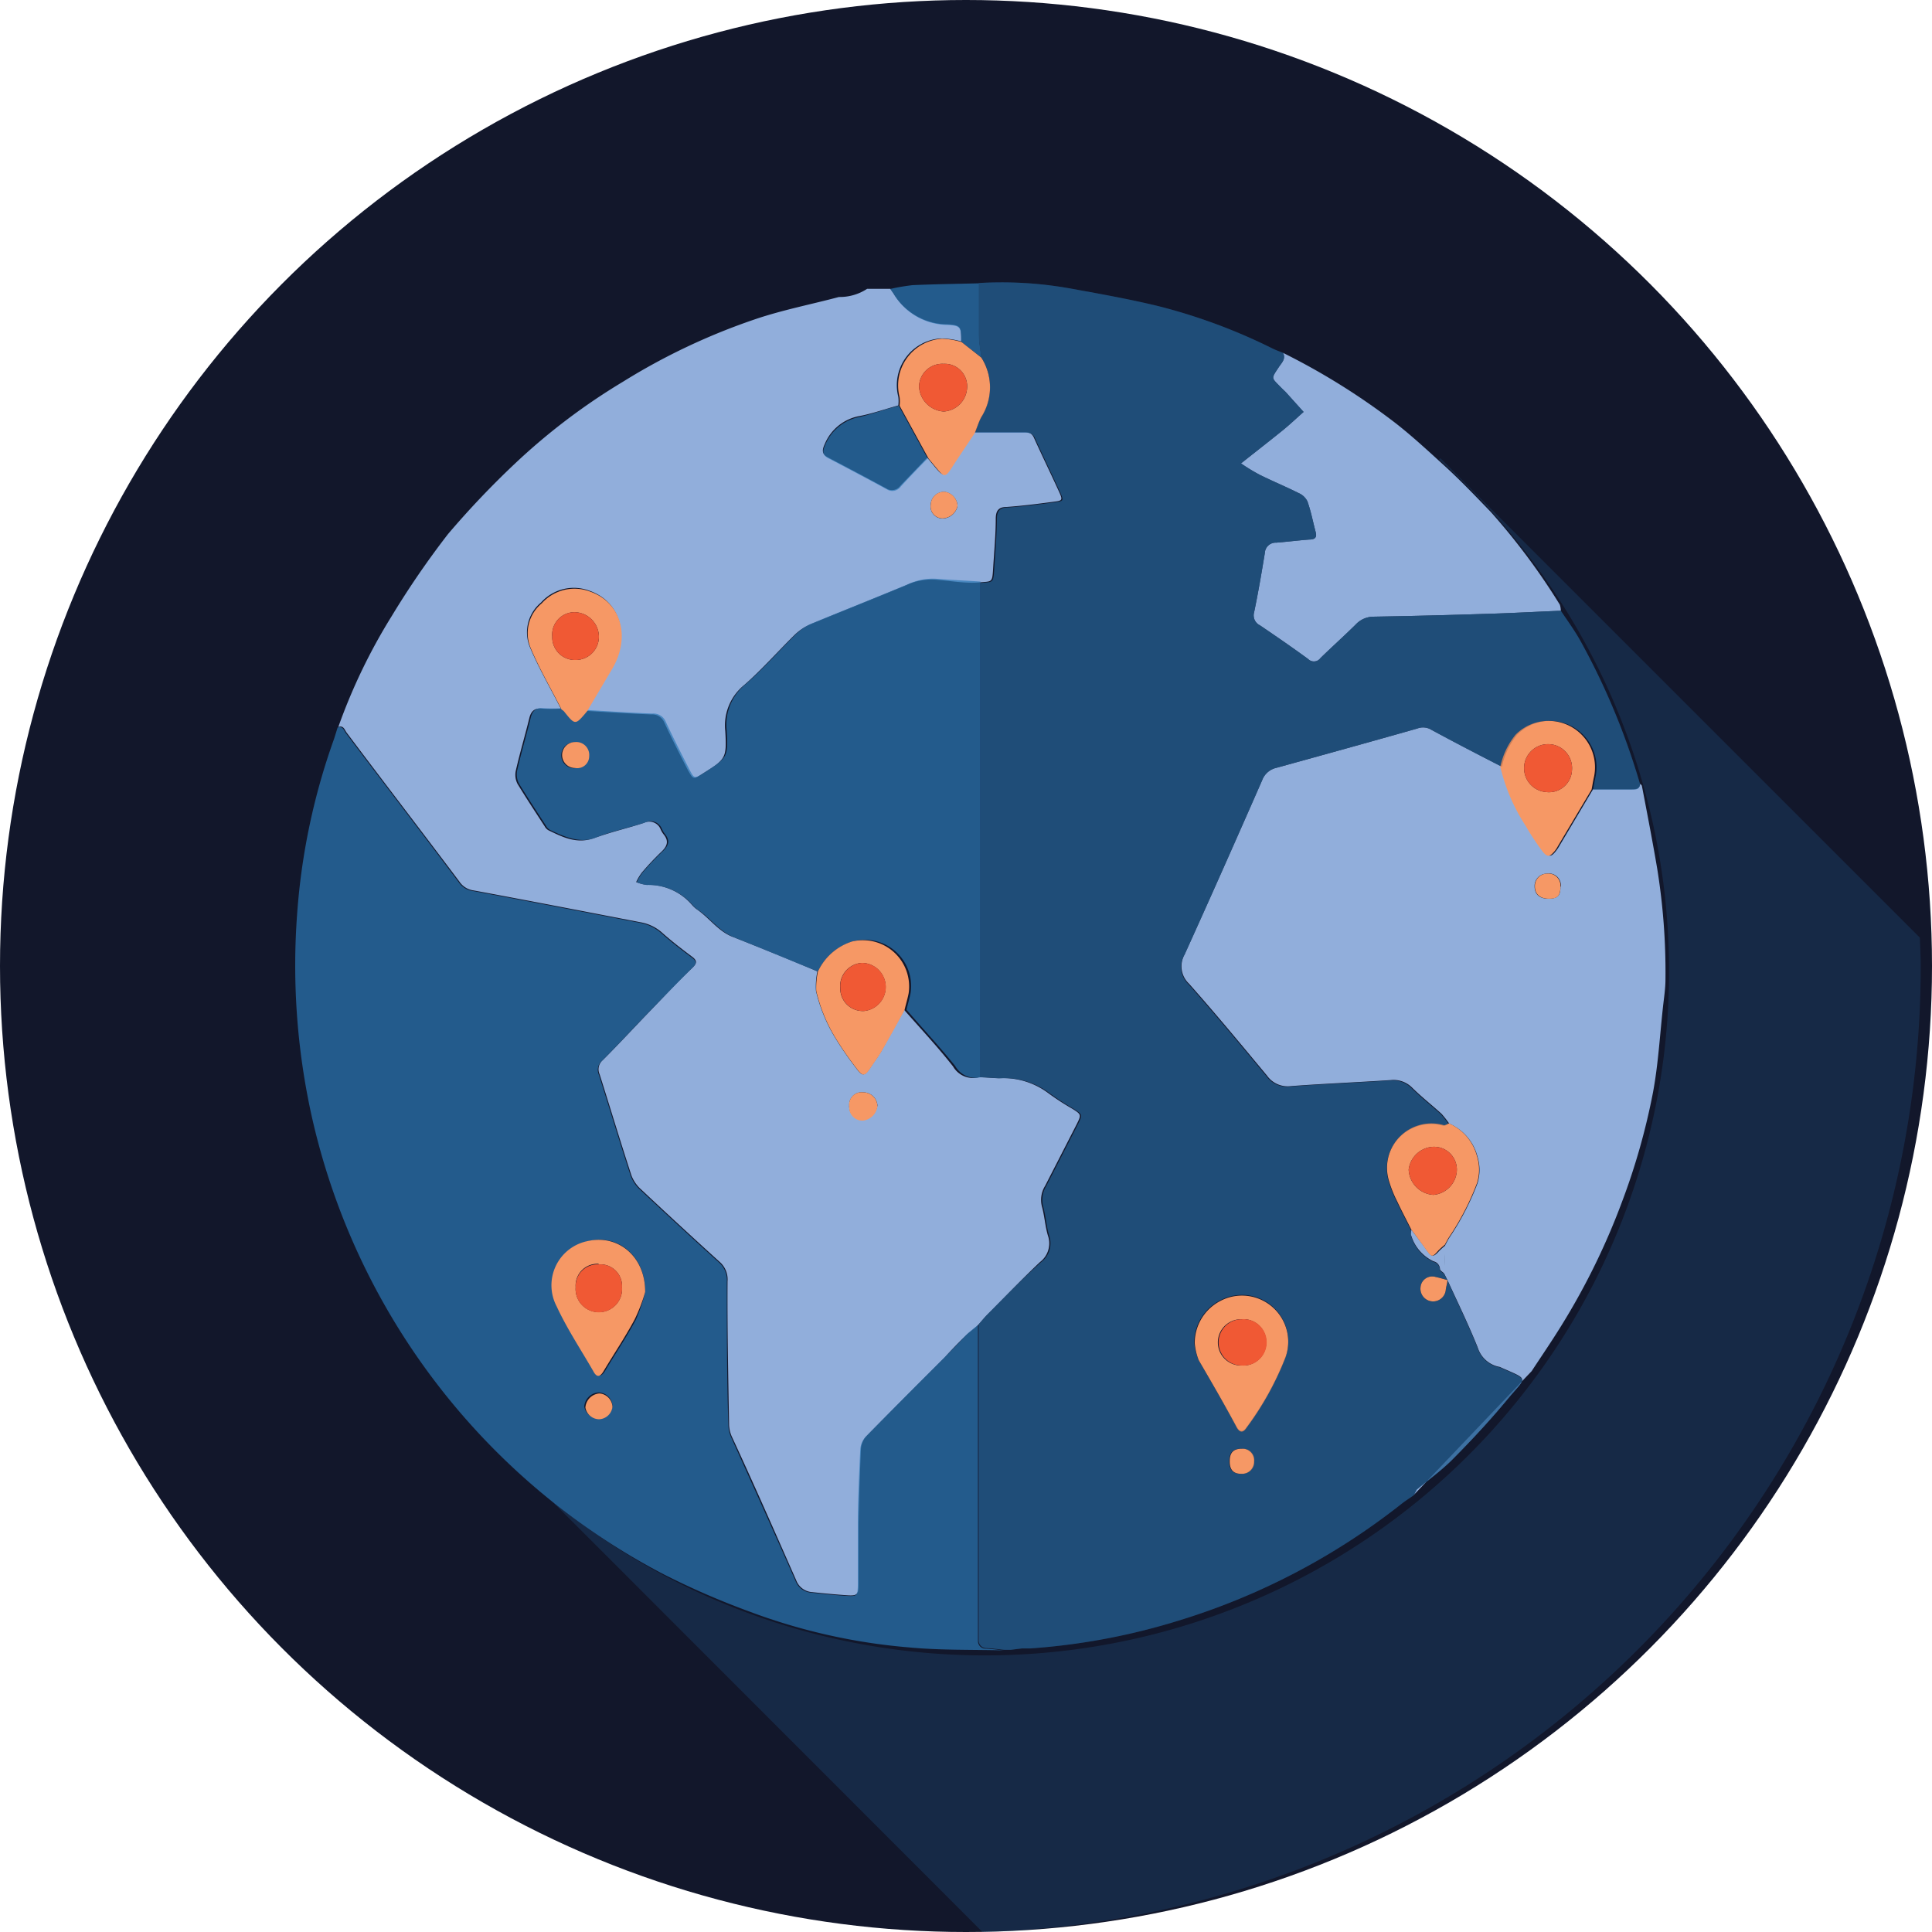<svg xmlns="http://www.w3.org/2000/svg" viewBox="0 0 137 137"><defs><style>.cls-1{isolation:isolate;}.cls-2,.cls-9{fill:#12172b;}.cls-3{fill:#91aedb;}.cls-4{fill:#3c518e;}.cls-5{opacity:0.7;}.cls-10,.cls-6{fill:#2b77b5;}.cls-7{fill:#f69865;}.cls-8{fill:#f05934;}.cls-9{mix-blend-mode:multiply;}.cls-10,.cls-9{opacity:0.2;}</style></defs><g class="cls-1"><g id="Layer_1" data-name="Layer 1"><circle class="cls-2" cx="68.5" cy="68.5" r="68.5"/><path class="cls-3" d="M100.26,106l.2-.38c.87-.73,1.81-1.4,2.6-2.21,1.33-1.34,2.62-2.73,3.82-4.18,1.39-1.68,1.6-1.34-.53-2.3a2,2,0,0,1-1.56-1.37c-.65-1.62-1.42-3.2-2.15-4.79l0,0-.24-.48.08-2c.1-.17.18-.35.29-.52a18.73,18.73,0,0,0,2-3.86,3.21,3.21,0,0,0,0-1.89,3.49,3.49,0,0,0-2-2.34,7.72,7.72,0,0,0-.55-.7c-.68-.62-1.41-1.19-2.06-1.83a1.86,1.86,0,0,0-1.55-.56c-2.37.16-4.74.25-7.11.43a1.79,1.79,0,0,1-1.65-.74c-1.82-2.19-3.64-4.39-5.53-6.52A1.69,1.69,0,0,1,84,67.69c1.86-4.1,3.69-8.23,5.5-12.36a1.4,1.4,0,0,1,1-.88c3.33-.92,6.66-1.84,10-2.79a1.13,1.13,0,0,1,1,.09c1.64.89,3.3,1.75,5,2.62a13.09,13.09,0,0,0,1.79,4.15,17.61,17.61,0,0,0,1.17,1.78c.36.5.53.5.91,0a2.46,2.46,0,0,0,.22-.34l2.38-4h2.74c.29,0,.55,0,.59-.38,0,0,.12.09.13.15.37,1.94.75,3.89,1.08,5.84a46.12,46.12,0,0,1,.59,7.87c0,.67-.11,1.34-.18,2-.22,2-.33,4-.7,6A47.22,47.22,0,0,1,115,85.27a49,49,0,0,1-4.66,9.33c-.54.85-1.1,1.67-1.73,2.63m2.07-34.36a.85.85,0,0,0-1-.92.87.87,0,0,0-.86.91c0,.56.37.88,1,.87S110.67,63.51,110.65,62.87Z"/><path class="cls-3" d="M69.42,76.39c.47,0,.94.06,1.42.07a5.32,5.32,0,0,1,3.5,1.06,17.88,17.88,0,0,0,1.71,1.11c.63.4.64.41.29,1.11q-1.11,2.17-2.23,4.35a1.88,1.88,0,0,0-.23,1.45c.19.68.23,1.41.43,2.08a1.67,1.67,0,0,1-.57,1.88C72.46,90.71,71.23,92,70,93.23c-.21.22-.4.45-.6.68s-.63.51-.91.79c-.51.5-1,1-1.49,1.54-1.87,1.87-3.74,3.74-5.59,5.63a1.47,1.47,0,0,0-.36.89c-.08,1.76-.13,3.53-.17,5.29,0,1.43,0,2.86,0,4.29,0,.75-.1.83-.84.78s-1.62-.13-2.43-.22a1.3,1.3,0,0,1-1.15-.84c-1.51-3.42-3-6.82-4.58-10.22a2.33,2.33,0,0,1-.18-.78c-.06-3.4-.13-6.8-.11-10.19a1.65,1.65,0,0,0-.57-1.4q-2.79-2.53-5.54-5.11a2.54,2.54,0,0,1-.7-1c-.78-2.38-1.5-4.78-2.26-7.18a.85.85,0,0,1,.22-1c1.13-1.13,2.21-2.3,3.32-3.45s2-2.1,3.07-3.13c.26-.27.33-.45,0-.72-.76-.57-1.52-1.15-2.22-1.78a3.11,3.11,0,0,0-1.54-.71c-3.93-.76-7.85-1.52-11.79-2.25a1.43,1.43,0,0,1-1-.62c-2.65-3.53-5.32-7-8-10.57-.15-.2-.21-.53-.59-.4a40.54,40.54,0,0,1,3.78-7.85,61.72,61.72,0,0,1,4-5.83,62.65,62.65,0,0,1,4.75-5,44.73,44.73,0,0,1,7.67-5.81,45.17,45.17,0,0,1,9.35-4.42c1.94-.66,4-1.06,5.95-1.58a3.53,3.53,0,0,0,2-.58h1.64l.23.33A4.49,4.49,0,0,0,67.16,23c1,.05,1,.17,1,1.21A5.49,5.49,0,0,0,66.7,24a3.32,3.32,0,0,0-3,4.14,2.45,2.45,0,0,1,0,.61c-.91.25-1.81.57-2.74.75a3.3,3.3,0,0,0-2.48,2c-.19.41-.21.7.22.93q2.09,1.09,4.14,2.2a.73.73,0,0,0,1-.18c.63-.66,1.27-1.32,1.91-2l.63.76c.49.58.6.56,1-.07.54-.84,1.11-1.67,1.66-2.5l3.47,0c.35,0,.64,0,.82.43.57,1.26,1.18,2.51,1.76,3.78.28.62.26.65-.38.73-1.11.15-2.22.29-3.33.37-.57,0-.76.26-.77.81,0,1.15-.11,2.3-.18,3.45s-.06,1-1,1.09-2.1-.12-3.15-.2a4.17,4.17,0,0,0-2,.39c-2.26.94-4.53,1.84-6.79,2.77a3.73,3.73,0,0,0-1.09.71c-1.21,1.18-2.34,2.48-3.61,3.59a3.69,3.69,0,0,0-1.36,3.28c.12,2,0,2-1.65,3.05-.61.39-.62.39-1-.28-.57-1.11-1.14-2.23-1.67-3.37a.94.94,0,0,0-.95-.58c-1.53-.06-3.05-.16-4.58-.25.62-1,1.24-2.09,1.84-3.14,1.23-2.18.59-4.61-1.62-5.38a3.11,3.11,0,0,0-3.43.83,2.75,2.75,0,0,0-.81,3.13c.63,1.51,1.47,2.94,2.21,4.4a11.63,11.63,0,0,1-1.32,0c-.56-.06-.8.19-.92.69-.3,1.22-.66,2.43-.94,3.65a1.41,1.41,0,0,0,.11,1c.61,1,1.27,2,1.92,3a.71.71,0,0,0,.28.29c1,.48,2,1,3.27.54s2.34-.69,3.5-1.07a.86.86,0,0,1,1.18.47,1.8,1.8,0,0,0,.21.35c.38.46.26.83-.15,1.22a19.73,19.73,0,0,0-1.4,1.49,3.71,3.71,0,0,0-.4.67,2.91,2.91,0,0,0,.74.2,4.07,4.07,0,0,1,3.23,1.43,2,2,0,0,0,.3.28c.92.62,1.56,1.61,2.64,2,2,.79,4,1.61,5.94,2.42a5.42,5.42,0,0,0-.1,1.38,11.4,11.4,0,0,0,1.43,3.44,24,24,0,0,0,1.44,2.07c.42.58.59.55,1-.08.26-.4.55-.78.78-1.18.55-1,1.07-1.93,1.61-2.89,1.16,1.32,2.36,2.6,3.46,4A1.64,1.64,0,0,0,69.42,76.39Zm-8.2,1.07a.88.88,0,0,0-1,.92.93.93,0,0,0,1,1,1.17,1.17,0,0,0,1-1A1,1,0,0,0,61.22,77.46ZM66,35.77a.85.85,0,0,0,.84,1,1.12,1.12,0,0,0,1.06-.89,1.06,1.06,0,0,0-.9-1A.94.94,0,0,0,66,35.77Z"/><path class="cls-4" d="M71.67,116.94l.82-.1Z"/><path class="cls-3" d="M100.08,87.2c.36.47.73.94,1.07,1.42s.45.6.91.08a5.34,5.34,0,0,1,.44-.39l-.08,2c-.11-.11-.3-.21-.31-.32a.58.58,0,0,0-.46-.55,3,3,0,0,1-1.58-1.83C100,87.49,100.08,87.33,100.08,87.2Z"/><path class="cls-3" d="M110.68,43.31c-1.76.07-3.52.17-5.29.22q-4,.13-8,.2a1.73,1.73,0,0,0-1.25.55c-.82.81-1.68,1.58-2.51,2.39a.57.57,0,0,1-.87.06c-1.12-.82-2.27-1.61-3.42-2.39a.78.78,0,0,1-.41-.92c.29-1.39.53-2.8.76-4.2a.77.77,0,0,1,.81-.74c.77-.06,1.55-.16,2.33-.22.37,0,.59-.11.46-.55-.19-.72-.33-1.46-.58-2.16a1.23,1.23,0,0,0-.61-.58c-.92-.46-1.86-.85-2.77-1.3A13.31,13.31,0,0,1,88,32.86c1.06-.84,2-1.57,2.94-2.33.52-.42,1-.88,1.5-1.32L91.17,27.8l-.29-.28c-.74-.77-.77-.62-.19-1.5.2-.3.51-.58.29-1a48.48,48.48,0,0,1,8,5c1.2.94,2.34,2,3.44,3s2.22,2.17,3.3,3.29a46.87,46.87,0,0,1,4.89,6.57A1.47,1.47,0,0,1,110.68,43.31Z"/><g class="cls-5"><path class="cls-6" d="M23.94,51.59c.38-.13.44.2.59.4,2.66,3.53,5.33,7,8,10.57a1.43,1.43,0,0,0,1,.62c3.94.73,7.86,1.49,11.79,2.25a3.11,3.11,0,0,1,1.54.71c.7.63,1.46,1.21,2.22,1.78.36.27.29.45,0,.72-1,1-2.05,2.08-3.07,3.13s-2.19,2.32-3.32,3.45a.85.85,0,0,0-.22,1c.76,2.4,1.48,4.8,2.26,7.18a2.54,2.54,0,0,0,.7,1q2.75,2.58,5.54,5.11a1.65,1.65,0,0,1,.57,1.4c0,3.39,0,6.79.11,10.19a2.33,2.33,0,0,0,.18.78c1.53,3.4,3.07,6.8,4.58,10.22a1.3,1.3,0,0,0,1.15.84c.81.09,1.62.17,2.43.22s.82,0,.84-.78c0-1.43,0-2.86,0-4.29,0-1.76.09-3.53.17-5.29a1.47,1.47,0,0,1,.36-.89c1.85-1.89,3.72-3.76,5.59-5.63.5-.51,1-1,1.49-1.54.28-.28.6-.53.91-.79,0,1.9,0,3.8,0,5.7,0,5.32,0,10.64,0,16,0,.24,0,.48,0,.72s.17.53.55.54.85.08,1.28.12c-2.24-.06-4.49,0-6.71-.21a42.09,42.09,0,0,1-11.4-2.57,55.58,55.58,0,0,1-6-2.61A48.63,48.63,0,0,1,22.07,79a49.39,49.39,0,0,1-1-14.19,46.48,46.48,0,0,1,2.62-12.42C23.78,52.11,23.86,51.85,23.94,51.59Zm21.81,40c0-2.55-1.94-4.09-4-3.58a3.2,3.2,0,0,0-2.19,4.63c.74,1.59,1.72,3.07,2.6,4.6.25.44.49.37.73,0,.73-1.22,1.53-2.41,2.2-3.66A12,12,0,0,0,45.75,91.62Zm-2.32,8.15a1,1,0,0,0-1-1,1.08,1.08,0,0,0-1,1,1,1,0,0,0,1,.83A1,1,0,0,0,43.43,99.77Z"/><path class="cls-6" d="M112.05,45.41c-.41-.73-.91-1.41-1.37-2.1-1.76.07-3.52.17-5.29.22q-4,.13-8,.2a1.73,1.73,0,0,0-1.25.55c-.82.81-1.68,1.58-2.51,2.39a.57.57,0,0,1-.87.06c-1.12-.82-2.27-1.61-3.42-2.39a.78.78,0,0,1-.41-.92c.29-1.39.53-2.8.76-4.2a.77.77,0,0,1,.81-.74c.77-.06,1.55-.16,2.33-.22.37,0,.58-.11.46-.55-.19-.72-.33-1.46-.58-2.16a1.23,1.23,0,0,0-.61-.58c-.92-.46-1.86-.85-2.77-1.3A13.31,13.31,0,0,1,88,32.86c1.06-.84,2-1.57,2.94-2.33.52-.42,1-.88,1.5-1.32L91.17,27.8l-.29-.28c-.74-.77-.77-.62-.19-1.5.2-.3.51-.58.29-1-.25-.1-.51-.19-.75-.31a40.39,40.39,0,0,0-8.08-3c-2.14-.52-4.3-.9-6.46-1.29a27.51,27.51,0,0,0-6.28-.35c0,1.22,0,2.45,0,3.67,0,.53.11,1.07.17,1.6a3.93,3.93,0,0,1,0,4.22c-.19.35-.3.74-.46,1.12l3.47,0c.35,0,.64,0,.82.43.57,1.26,1.18,2.51,1.76,3.78.28.62.26.65-.38.73-1.11.15-2.22.29-3.33.37-.57,0-.76.26-.77.81,0,1.15-.11,2.3-.18,3.45s-.06,1-1,1.09V76.39c.47,0,.94.06,1.42.07a5.32,5.32,0,0,1,3.5,1.06,17.88,17.88,0,0,0,1.71,1.11c.63.4.64.41.29,1.11q-1.11,2.17-2.23,4.35a1.88,1.88,0,0,0-.23,1.45c.19.68.23,1.41.43,2.08a1.67,1.67,0,0,1-.57,1.88C72.46,90.71,71.23,92,70,93.23c-.21.22-.4.45-.6.68,0,1.9,0,3.8,0,5.7,0,5.32,0,10.64,0,16,0,.24,0,.48,0,.72s.17.53.55.54.85.08,1.28.12h.43l.82-.1c.2,0,.41,0,.61,0a46.4,46.4,0,0,0,10.58-2,48.22,48.22,0,0,0,15.7-8.24c.28-.22.58-.41.88-.62l.2-.38c.87-.73,1.81-1.4,2.6-2.21,1.33-1.34,2.62-2.73,3.82-4.18,1.39-1.68,1.6-1.34-.53-2.3a2,2,0,0,1-1.56-1.37c-.65-1.61-1.41-3.18-2.13-4.76h0l-.24-.48c-.11-.11-.3-.21-.31-.32a.58.58,0,0,0-.46-.55,3,3,0,0,1-1.58-1.83c0-.11,0-.27,0-.4-.33-.66-.68-1.32-1-2a8.5,8.5,0,0,1-.57-1.41,3.15,3.15,0,0,1,3.88-4c.1,0,.23-.08.35-.13a7.72,7.72,0,0,0-.55-.7c-.68-.62-1.41-1.19-2.06-1.83a1.86,1.86,0,0,0-1.55-.56c-2.37.16-4.74.25-7.11.43a1.79,1.79,0,0,1-1.65-.74c-1.82-2.19-3.64-4.39-5.53-6.52A1.69,1.69,0,0,1,84,67.69c1.86-4.1,3.69-8.23,5.5-12.36a1.4,1.4,0,0,1,1-.88c3.33-.92,6.66-1.84,10-2.79a1.13,1.13,0,0,1,1,.09c1.64.89,3.3,1.75,5,2.62a5.36,5.36,0,0,1,1.08-2.27,3.29,3.29,0,0,1,5.56,3c-.07.3-.11.6-.17.89h2.74c.29,0,.55,0,.59-.38A49.84,49.84,0,0,0,112.05,45.41ZM101.8,90.55c.29.06.56.15.84.22,0,.24-.1.48-.12.71a.9.9,0,1,1-1.79-.19A.83.83,0,0,1,101.8,90.55ZM88,104.51c-.57,0-.85-.28-.84-.9s.27-.88.86-.88a.82.82,0,0,1,.88.9A.85.85,0,0,1,88,104.51ZM86.54,92.2a3.28,3.28,0,0,1,4.62,4,21.26,21.26,0,0,1-2.77,5c-.23.35-.46.36-.68,0C86.82,99.57,85.9,98,85,96.45a4.31,4.31,0,0,1-.32-1.2A3.36,3.36,0,0,1,86.54,92.2Z"/><path class="cls-6" d="M68.18,24.25c-.05-1,0-1.16-1-1.21a4.49,4.49,0,0,1-3.82-2.22l-.23-.33a14.49,14.49,0,0,1,1.58-.27c1.57-.07,3.15-.09,4.72-.13,0,1.22,0,2.45,0,3.67,0,.53.11,1.07.17,1.6Z"/><path class="cls-6" d="M58,68.89c-2-.81-3.95-1.63-5.94-2.42-1.08-.43-1.72-1.42-2.64-2a2,2,0,0,1-.3-.28,4.07,4.07,0,0,0-3.23-1.43,2.91,2.91,0,0,1-.74-.2,3.71,3.71,0,0,1,.4-.67A19.73,19.73,0,0,1,47,60.36c.41-.39.53-.76.15-1.22a1.8,1.8,0,0,1-.21-.35.86.86,0,0,0-1.18-.47c-1.16.38-2.37.62-3.5,1.07S40,59.33,39,58.85a.71.71,0,0,1-.28-.29c-.65-1-1.31-2-1.92-3a1.41,1.41,0,0,1-.11-1c.28-1.22.64-2.43.94-3.65.12-.5.36-.75.92-.69a11.63,11.63,0,0,0,1.32,0,1.09,1.09,0,0,1,.17.13c.8,1,.8,1,1.64,0,1.53.09,3,.19,4.58.25a.94.94,0,0,1,.95.58c.53,1.14,1.1,2.26,1.67,3.37.35.67.36.67,1,.28,1.68-1.09,1.77-1.1,1.65-3.05a3.69,3.69,0,0,1,1.36-3.28c1.27-1.11,2.4-2.41,3.61-3.59a3.73,3.73,0,0,1,1.09-.71c2.26-.93,4.53-1.83,6.79-2.77a4.17,4.17,0,0,1,2-.39c1,.08,2.1.13,3.15.2V76.39a1.64,1.64,0,0,1-1.79-.79c-1.1-1.37-2.3-2.65-3.46-4,.09-.39.21-.78.29-1.18a3.28,3.28,0,0,0-4-3.69A4,4,0,0,0,58,68.89ZM40.78,54.46a.85.85,0,0,0,.94-.82.92.92,0,0,0-1-1,.92.92,0,0,0,0,1.84Z"/><path class="cls-6" d="M63.73,28.77l2.05,3.74c-.64.65-1.28,1.31-1.91,2a.73.73,0,0,1-1,.18q-2.05-1.11-4.14-2.2c-.43-.23-.41-.52-.22-.93a3.3,3.3,0,0,1,2.48-2C61.92,29.34,62.82,29,63.73,28.77Z"/></g><path class="cls-7" d="M106.39,54.37a5.36,5.36,0,0,1,1.08-2.27,3.29,3.29,0,0,1,5.56,3c-.07.3-.11.6-.17.89l-2.38,4a2.46,2.46,0,0,1-.22.34c-.38.47-.55.47-.91,0a17.61,17.61,0,0,1-1.17-1.78A13.09,13.09,0,0,1,106.39,54.37Zm3.47-1.6a1.7,1.7,0,0,0-.17,3.4,1.63,1.63,0,0,0,1.78-1.55A1.7,1.7,0,0,0,109.86,52.77Z"/><path class="cls-7" d="M100.08,87.2c-.33-.66-.68-1.32-1-2a8.5,8.5,0,0,1-.57-1.41,3.15,3.15,0,0,1,3.88-4c.1,0,.23-.08.35-.13a3.49,3.49,0,0,1,2,2.34,3.21,3.21,0,0,1,0,1.89,18.73,18.73,0,0,1-2,3.86c-.11.17-.19.35-.29.52a5.34,5.34,0,0,0-.44.39c-.46.52-.48.52-.91-.08S100.44,87.67,100.08,87.2Zm1.57-5.88a1.84,1.84,0,0,0-1.76,1.62,1.88,1.88,0,0,0,1.75,1.79,1.83,1.83,0,0,0,1.66-1.63A1.62,1.62,0,0,0,101.65,81.32Z"/><path class="cls-7" d="M102.64,90.75c0,.24-.1.49-.12.73a.9.9,0,1,1-1.79-.19.83.83,0,0,1,1.07-.74c.29.06.58.15.86.23Z"/><path class="cls-7" d="M110.65,62.87c0,.64-.19.86-.81.86s-1-.31-1-.87a.87.87,0,0,1,.86-.91A.85.85,0,0,1,110.65,62.87Z"/><path class="cls-7" d="M84.72,95.25a3.36,3.36,0,0,1,1.82-3,3.28,3.28,0,0,1,4.62,4,21.26,21.26,0,0,1-2.77,5c-.23.35-.46.36-.68,0C86.82,99.57,85.9,98,85,96.45A4.31,4.31,0,0,1,84.72,95.25Zm3.33,1.58a1.64,1.64,0,0,0,1.74-1.72A1.63,1.63,0,0,0,88,93.55a1.64,1.64,0,1,0,0,3.28Z"/><path class="cls-7" d="M68.18,24.25l1.41,1.11a3.93,3.93,0,0,1,0,4.22c-.19.35-.3.74-.46,1.12-.55.83-1.12,1.66-1.66,2.5-.41.63-.52.65-1,.07l-.63-.76-2.05-3.74a2.45,2.45,0,0,0,0-.61,3.32,3.32,0,0,1,3-4.14A5.49,5.49,0,0,1,68.18,24.25ZM66.91,25.8a1.65,1.65,0,0,0-1.74,1.61,1.87,1.87,0,0,0,1.75,1.77,1.77,1.77,0,0,0,1.66-1.73A1.59,1.59,0,0,0,66.91,25.8Z"/><path class="cls-7" d="M87.2,103.61c0-.61.27-.88.86-.88a.82.82,0,0,1,.88.9.85.85,0,0,1-.9.88C87.47,104.52,87.19,104.23,87.2,103.61Z"/><path class="cls-7" d="M41.63,50.44c-.84,1-.84,1-1.64,0a1.09,1.09,0,0,0-.17-.13c-.74-1.46-1.58-2.89-2.21-4.4a2.75,2.75,0,0,1,.81-3.13,3.11,3.11,0,0,1,3.43-.83c2.21.77,2.85,3.2,1.62,5.38C42.87,48.35,42.25,49.39,41.63,50.44Zm-2.47-5.3A1.61,1.61,0,0,0,40.8,46.8a1.65,1.65,0,0,0,1.67-1.66,1.76,1.76,0,0,0-1.74-1.73A1.59,1.59,0,0,0,39.16,45.14Z"/><path class="cls-7" d="M58,68.89a4,4,0,0,1,2.43-2.13,3.28,3.28,0,0,1,4,3.69c-.08.4-.2.79-.29,1.18-.54,1-1.06,1.93-1.61,2.89-.23.4-.52.78-.78,1.18-.41.63-.58.66-1,.08a24,24,0,0,1-1.44-2.07,11.4,11.4,0,0,1-1.43-3.44A5.42,5.42,0,0,1,58,68.89Zm3.12-.61a1.65,1.65,0,0,0-1.54,1.8,1.6,1.6,0,0,0,1.7,1.61,1.71,1.71,0,0,0-.16-3.41Z"/><path class="cls-7" d="M61.22,77.46a1,1,0,0,1,1,1,1.17,1.17,0,0,1-1,1,.93.93,0,0,1-1-1A.88.88,0,0,1,61.22,77.46Z"/><path class="cls-7" d="M66,35.77a.94.94,0,0,1,1-.9,1.06,1.06,0,0,1,.9,1,1.12,1.12,0,0,1-1.06.89A.85.85,0,0,1,66,35.77Z"/><path class="cls-7" d="M45.75,91.62A12,12,0,0,1,45,93.57c-.67,1.25-1.47,2.44-2.2,3.66-.24.41-.48.48-.73,0-.88-1.53-1.86-3-2.6-4.6A3.2,3.2,0,0,1,41.7,88C43.81,87.53,45.76,89.07,45.75,91.62Zm-3.3-2a1.54,1.54,0,0,0-1.63,1.65,1.65,1.65,0,1,0,3.29,0A1.54,1.54,0,0,0,42.45,89.66Z"/><path class="cls-7" d="M43.43,99.77a1,1,0,0,1-.92.87,1,1,0,0,1-1-.83,1.08,1.08,0,0,1,1-1A1,1,0,0,1,43.43,99.77Z"/><path class="cls-7" d="M40.78,54.46a.92.92,0,0,1,0-1.84.92.92,0,0,1,1,1A.85.85,0,0,1,40.78,54.46Z"/><path class="cls-8" d="M109.86,52.77a1.7,1.7,0,0,1,1.61,1.85,1.63,1.63,0,0,1-1.78,1.55,1.7,1.7,0,0,1,.17-3.4Z"/><path class="cls-8" d="M101.65,81.32a1.62,1.62,0,0,1,1.65,1.78,1.83,1.83,0,0,1-1.66,1.63,1.88,1.88,0,0,1-1.75-1.79A1.84,1.84,0,0,1,101.65,81.32Z"/><path class="cls-8" d="M88.05,96.83a1.64,1.64,0,1,1,0-3.28,1.63,1.63,0,0,1,1.77,1.56A1.64,1.64,0,0,1,88.05,96.83Z"/><path class="cls-8" d="M66.91,25.8a1.59,1.59,0,0,1,1.67,1.65,1.77,1.77,0,0,1-1.66,1.73,1.87,1.87,0,0,1-1.75-1.77A1.65,1.65,0,0,1,66.91,25.8Z"/><path class="cls-8" d="M39.16,45.14a1.59,1.59,0,0,1,1.57-1.73,1.76,1.76,0,0,1,1.74,1.73A1.65,1.65,0,0,1,40.8,46.8,1.61,1.61,0,0,1,39.16,45.14Z"/><path class="cls-8" d="M61.13,68.28a1.71,1.71,0,0,1,.16,3.41,1.6,1.6,0,0,1-1.7-1.61A1.65,1.65,0,0,1,61.13,68.28Z"/><path class="cls-8" d="M42.45,89.66a1.54,1.54,0,0,1,1.66,1.62,1.65,1.65,0,1,1-3.29,0A1.54,1.54,0,0,1,42.45,89.66Z"/><path class="cls-9" d="M112.05,45.41c-.41-.73-.91-1.41-1.37-2.1-1.76.07-3.52.17-5.29.22q-4,.13-8,.2a1.73,1.73,0,0,0-1.25.55c-.82.81-1.68,1.58-2.51,2.39a.57.57,0,0,1-.87.06c-1.12-.82-2.27-1.61-3.42-2.39a.78.78,0,0,1-.41-.92c.29-1.39.53-2.8.76-4.2a.77.77,0,0,1,.81-.74c.77-.06,1.55-.16,2.33-.22.37,0,.58-.11.46-.55-.19-.72-.33-1.46-.58-2.16a1.23,1.23,0,0,0-.61-.58c-.92-.46-1.86-.85-2.77-1.3A13.31,13.31,0,0,1,88,32.86c1.06-.84,2-1.57,2.94-2.33.52-.42,1-.88,1.5-1.32L91.17,27.8l-.29-.28c-.74-.77-.77-.62-.19-1.5.2-.3.51-.58.29-1-.25-.1-.51-.19-.75-.31a40.39,40.39,0,0,0-8.08-3c-2.14-.52-4.3-.9-6.46-1.29a27.51,27.51,0,0,0-6.28-.35c0,1.22,0,2.45,0,3.67,0,.53.11,1.07.17,1.6a3.93,3.93,0,0,1,0,4.22c-.19.35-.3.74-.46,1.12l3.47,0c.35,0,.64,0,.82.43.57,1.26,1.18,2.51,1.76,3.78.28.62.26.65-.38.73-1.11.15-2.22.29-3.33.37-.57,0-.76.26-.77.81,0,1.15-.11,2.3-.18,3.45s-.06,1-1,1.09V76.39c.47,0,.94.06,1.42.07a5.32,5.32,0,0,1,3.5,1.06,17.88,17.88,0,0,0,1.71,1.11c.63.4.64.41.29,1.11q-1.11,2.17-2.23,4.35a1.88,1.88,0,0,0-.23,1.45c.19.68.23,1.41.43,2.08a1.67,1.67,0,0,1-.57,1.88C72.46,90.71,71.23,92,70,93.23c-.21.22-.4.45-.6.68,0,1.9,0,3.8,0,5.7,0,5.32,0,10.64,0,16,0,.24,0,.48,0,.72s.17.53.55.54.85.08,1.28.12h.43l.82-.1c.2,0,.41,0,.61,0a46.4,46.4,0,0,0,10.58-2,48.22,48.22,0,0,0,15.7-8.24c.28-.22.58-.41.88-.62l.2-.38c.87-.73,1.81-1.4,2.6-2.21,1.33-1.34,2.62-2.73,3.82-4.18,1.39-1.68,1.6-1.34-.53-2.3a2,2,0,0,1-1.56-1.37c-.65-1.61-1.41-3.18-2.13-4.76h0l-.24-.48c-.11-.11-.3-.21-.31-.32a.58.58,0,0,0-.46-.55,3,3,0,0,1-1.58-1.83c0-.11,0-.27,0-.4-.33-.66-.68-1.32-1-2a8.5,8.5,0,0,1-.57-1.41,3.15,3.15,0,0,1,3.88-4c.1,0,.23-.08.35-.13a7.72,7.72,0,0,0-.55-.7c-.68-.62-1.41-1.19-2.06-1.83a1.86,1.86,0,0,0-1.55-.56c-2.37.16-4.74.25-7.11.43a1.79,1.79,0,0,1-1.65-.74c-1.82-2.19-3.64-4.39-5.53-6.52A1.69,1.69,0,0,1,84,67.69c1.86-4.1,3.69-8.23,5.5-12.36a1.4,1.4,0,0,1,1-.88c3.33-.92,6.66-1.84,10-2.79a1.13,1.13,0,0,1,1,.09c1.64.89,3.3,1.75,5,2.62a5.36,5.36,0,0,1,1.08-2.27,3.29,3.29,0,0,1,5.56,3c-.07.3-.11.6-.17.89h2.74c.29,0,.55,0,.59-.38A49.84,49.84,0,0,0,112.05,45.41ZM101.8,90.55c.29.06.56.15.84.22,0,.24-.1.48-.12.71a.9.9,0,1,1-1.79-.19A.83.83,0,0,1,101.8,90.55ZM88,104.51c-.57,0-.85-.28-.84-.9s.27-.88.86-.88a.82.82,0,0,1,.88.9A.85.85,0,0,1,88,104.51ZM86.54,92.2a3.28,3.28,0,0,1,4.62,4,21.26,21.26,0,0,1-2.77,5c-.23.35-.46.36-.68,0C86.82,99.57,85.9,98,85,96.45a4.31,4.31,0,0,1-.32-1.2A3.36,3.36,0,0,1,86.54,92.2Z"/><path class="cls-10" d="M136.14,66.49l-34-34-.1.1a48.51,48.51,0,0,1-63,73.76L69.67,137A68.49,68.49,0,0,0,136.2,68.5C136.2,67.83,136.16,67.16,136.14,66.49Z"/></g></g></svg>